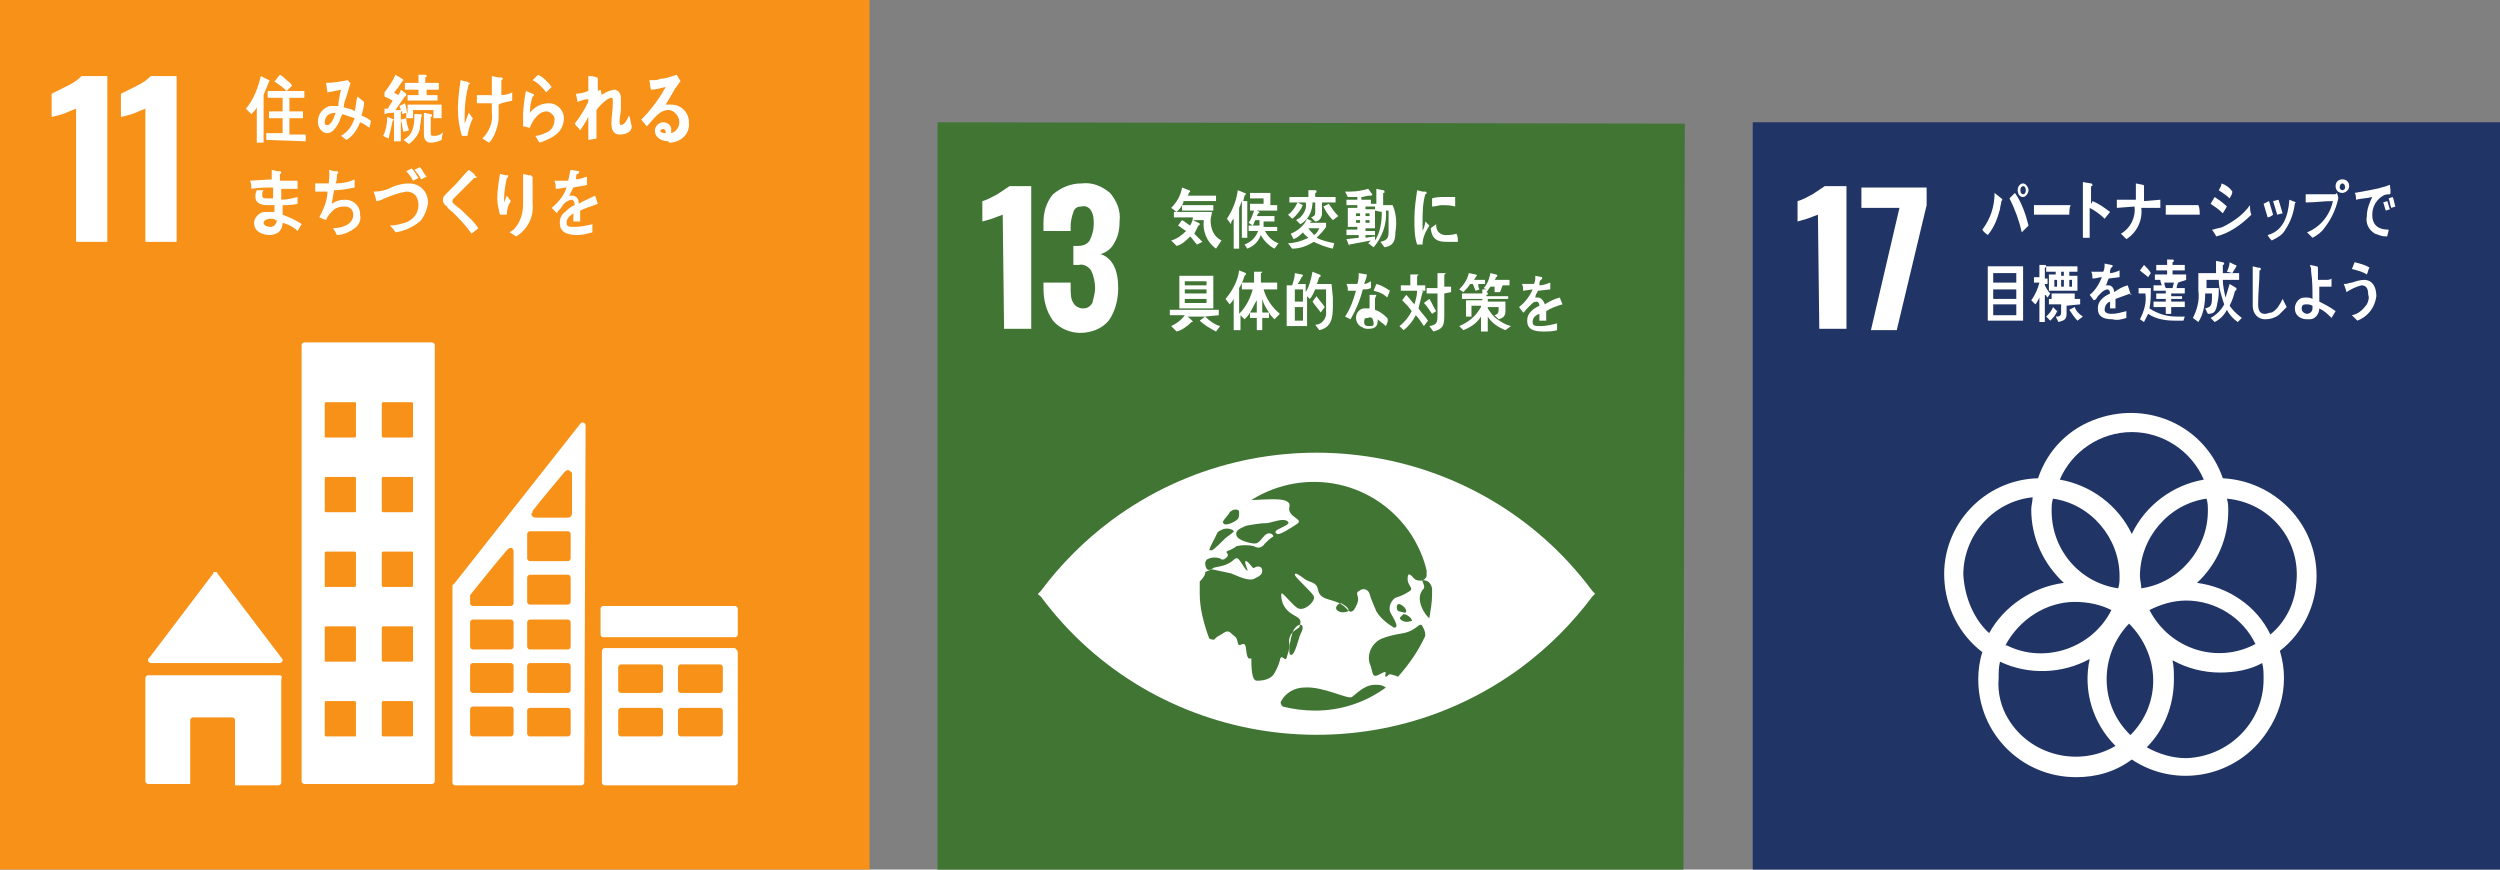 <?xml version="1.0" encoding="utf-8"?>
<!-- Generator: Adobe Illustrator 25.2.0, SVG Export Plug-In . SVG Version: 6.00 Build 0)  -->
<svg version="1.1" id="レイヤー_1" xmlns="http://www.w3.org/2000/svg" xmlns:xlink="http://www.w3.org/1999/xlink" x="0px"
	 y="0px" viewBox="0 0 184 64" style="enable-background:new 0 0 184 64;" xml:space="preserve">
<rect x="0" y="0" width="184" height="64" fill="#808080" stroke="none"/>
<style type="text/css">
	.st0{fill:#F79118;}
	.st1{fill:#FFFFFF;}
	.st2{fill:#407534;}
	.st3{fill:#203465;}
</style>
<g id="レイヤー_2_1_">
	<g id="レイヤー_2-2">
		<g id="g10">
			<path id="path12" class="st0" d="M64,64H0V0h64V64z"/>
			<g id="g14">
				<g id="g16">
					<g id="g22">
						<path id="path24" class="st1" d="M5.6,8c-0.3,0.1-0.7,0.3-1,0.4C4.2,8.5,3.9,8.6,3.8,8.6V6.9C4.2,6.7,4.6,6.5,5,6.3
							c0.4-0.2,0.7-0.4,1-0.7h1.9v12.2H5.6V8z"/>
					</g>
					<g id="g26">
						<path id="path28" class="st1" d="M10.7,8c-0.3,0.1-0.7,0.3-1,0.4C9.3,8.5,9,8.6,8.9,8.6V6.9c0.4-0.2,0.8-0.4,1.2-0.6
							c0.4-0.2,0.7-0.4,1-0.7H13v12.2h-2.3V8z"/>
					</g>
					<g id="g30">
						<path id="path32" class="st1" d="M10.9,48.8h9.7c0.1,0,0.2-0.1,0.2-0.2c0,0,0,0,0,0c0-0.1,0-0.1-0.1-0.2l0,0L16,42.2l0,0
							c0-0.1-0.1-0.1-0.2-0.1c-0.1,0-0.1,0-0.1,0.1l0,0v0l-4.7,6.2l-0.1,0.1c0,0,0,0.1,0,0.1c0,0.1,0.1,0.2,0.2,0.2c0,0,0,0,0,0"/>
					</g>
					<g id="g34">
						<path id="path36" class="st1" d="M20.6,49.7h-9.7c-0.1,0-0.2,0.1-0.2,0.2l0,0v7.6c0,0.1,0.1,0.2,0.2,0.2c0,0,0,0,0,0H14V53
							c0-0.1,0.1-0.2,0.2-0.2c0,0,0,0,0,0h2.9c0.1,0,0.2,0.1,0.2,0.2v4.8h3.2c0.1,0,0.2-0.1,0.2-0.2c0,0,0,0,0,0v-7.6
							C20.8,49.8,20.7,49.7,20.6,49.7C20.6,49.7,20.6,49.7,20.6,49.7"/>
					</g>
					<g id="g38">
						<path id="path40" class="st1" d="M53.2,50.8c0,0.1-0.1,0.2-0.2,0.2c0,0,0,0,0,0h-2.9c-0.1,0-0.2-0.1-0.2-0.2v-1.7
							c0-0.1,0.1-0.2,0.2-0.2H53c0.1,0,0.2,0.1,0.2,0.2c0,0,0,0,0,0L53.2,50.8z M53.2,54c0,0.1-0.1,0.2-0.2,0.2c0,0,0,0,0,0h-2.9
							c-0.1,0-0.2-0.1-0.2-0.2v-1.7c0-0.1,0.1-0.2,0.2-0.2H53c0.1,0,0.2,0.1,0.2,0.2c0,0,0,0,0,0L53.2,54z M48.8,50.8
							c0,0.1-0.1,0.2-0.2,0.2h-2.9c-0.1,0-0.2-0.1-0.2-0.2v-1.7c0-0.1,0.1-0.2,0.2-0.2h2.9c0.1,0,0.2,0.1,0.2,0.2V50.8z M48.8,54
							c0,0.1-0.1,0.2-0.2,0.2h-2.9c-0.1,0-0.2-0.1-0.2-0.2v-1.7c0-0.1,0.1-0.2,0.2-0.2h2.9c0.1,0,0.2,0.1,0.2,0.2V54z M54.1,47.7
							h-9.6c-0.1,0-0.2,0.1-0.2,0.2c0,0,0,0,0,0v9.7c0,0.1,0.1,0.2,0.2,0.2c0,0,0,0,0,0h9.6c0.1,0,0.2-0.1,0.2-0.2c0,0,0,0,0,0V48
							C54.3,47.9,54.2,47.8,54.1,47.7C54.1,47.8,54.1,47.8,54.1,47.7"/>
					</g>
					<g id="g42">
						<path id="path44" class="st1" d="M30.4,32.1c0,0.1-0.1,0.1-0.1,0.1c0,0,0,0,0,0h-2.1c-0.1,0-0.1-0.1-0.1-0.1v-2.4
							c0-0.1,0.1-0.1,0.1-0.1h2.1c0.1,0,0.1,0.1,0.1,0.1V32.1z M30.4,37.6c0,0.1-0.1,0.1-0.1,0.1l0,0h-2.1c-0.1,0-0.1-0.1-0.1-0.1
							v-2.4c0-0.1,0.1-0.1,0.1-0.1h2.1c0.1,0,0.1,0,0.1,0.1c0,0,0,0,0,0V37.6z M30.4,43.1c0,0.1-0.1,0.1-0.1,0.1c0,0,0,0,0,0h-2.1
							c-0.1,0-0.1-0.1-0.1-0.1v-2.4c0-0.1,0.1-0.1,0.1-0.1h2.1c0.1,0,0.1,0,0.1,0.1c0,0,0,0,0,0V43.1z M30.4,48.6
							c0,0.1-0.1,0.1-0.1,0.1c0,0,0,0,0,0h-2.1c-0.1,0-0.1-0.1-0.1-0.1v-2.4c0-0.1,0.1-0.1,0.1-0.1h2.1c0.1,0,0.1,0,0.1,0.1
							c0,0,0,0,0,0V48.6z M30.4,54.1c0,0.1-0.1,0.1-0.1,0.1l0,0h-2.1c-0.1,0-0.1-0.1-0.1-0.1v-2.4c0-0.1,0.1-0.1,0.1-0.1h2.1
							c0.1,0,0.1,0.1,0.1,0.1l0,0V54.1z M26.2,32.1c0,0.1-0.1,0.1-0.1,0.1h-2.1c-0.1,0-0.1,0-0.1-0.1c0,0,0,0,0,0v-2.4
							c0-0.1,0.1-0.1,0.1-0.1h2.1c0.1,0,0.1,0.1,0.1,0.1c0,0,0,0,0,0V32.1z M26.2,37.6c0,0.1,0,0.1-0.1,0.1c0,0,0,0,0,0h-2.1
							c-0.1,0-0.1-0.1-0.1-0.1l0,0v-2.4c0-0.1,0.1-0.1,0.1-0.1c0,0,0,0,0,0h2.1c0.1,0,0.1,0.1,0.1,0.1V37.6z M26.2,43.1
							c0,0.1-0.1,0.1-0.1,0.1h-2.1c-0.1,0-0.1,0-0.1-0.1c0,0,0,0,0,0v-2.4c0-0.1,0.1-0.1,0.1-0.1c0,0,0,0,0,0h2.1
							c0.1,0,0.1,0.1,0.1,0.1V43.1z M26.2,48.6c0,0.1-0.1,0.1-0.1,0.1h-2.1c-0.1,0-0.1,0-0.1-0.1c0,0,0,0,0,0v-2.4
							c0-0.1,0.1-0.1,0.1-0.1c0,0,0,0,0,0h2.1c0.1,0,0.1,0.1,0.1,0.1V48.6z M26.2,54.1c0,0.1,0,0.1-0.1,0.1c0,0,0,0,0,0h-2.1
							c-0.1,0-0.1-0.1-0.1-0.1l0,0v-2.4c0-0.1,0.1-0.1,0.1-0.1l0,0h2.1c0.1,0,0.1,0.1,0.1,0.1c0,0,0,0,0,0V54.1z M31.8,25.2h-9.4
							c-0.1,0-0.2,0.1-0.2,0.2v32.1c0,0.1,0.1,0.2,0.2,0.2h9.4c0.1,0,0.2-0.1,0.2-0.2V25.4C32,25.3,31.9,25.2,31.8,25.2"/>
					</g>
					<g id="g46">
						<path id="path48" class="st1" d="M54.3,46.7c0,0.1-0.1,0.2-0.2,0.2h-9.7c-0.1,0-0.2-0.1-0.2-0.2l0,0v-1.9
							c0-0.1,0.1-0.2,0.2-0.2c0,0,0,0,0,0h9.7c0.1,0,0.2,0.1,0.2,0.2V46.7z"/>
					</g>
					<g id="g50">
						<path id="path52" class="st1" d="M42,41.1c0,0.1-0.1,0.2-0.2,0.2H39c-0.1,0-0.2-0.1-0.2-0.2c0,0,0,0,0,0v-1.8
							c0-0.1,0.1-0.2,0.2-0.2c0,0,0,0,0,0h2.8c0.1,0,0.2,0.1,0.2,0.2L42,41.1z M42,44.3c0,0.1-0.1,0.2-0.2,0.2H39
							c-0.1,0-0.2-0.1-0.2-0.2c0,0,0,0,0,0v-1.8c0-0.1,0.1-0.2,0.2-0.2c0,0,0,0,0,0h2.8c0.1,0,0.2,0.1,0.2,0.2L42,44.3z M42,47.6
							c0,0.1-0.1,0.2-0.2,0.2H39c-0.1,0-0.2-0.1-0.2-0.2v-1.8c0-0.1,0.1-0.2,0.2-0.2c0,0,0,0,0,0h2.8c0.1,0,0.2,0.1,0.2,0.2
							c0,0,0,0,0,0L42,47.6z M42,50.8c0,0.1-0.1,0.2-0.2,0.2H39c-0.1,0-0.2-0.1-0.2-0.2c0,0,0,0,0,0V49c0-0.1,0.1-0.2,0.2-0.2
							c0,0,0,0,0,0h2.8c0.1,0,0.2,0.1,0.2,0.2L42,50.8z M42,54c0,0.1-0.1,0.2-0.2,0.2H39c-0.1,0-0.2-0.1-0.2-0.2c0,0,0,0,0,0v-1.7
							c0-0.1,0.1-0.2,0.2-0.2c0,0,0,0,0,0h2.8c0.1,0,0.2,0.1,0.2,0.2L42,54z M37.8,40.5v3.9c0,0.1-0.1,0.2-0.2,0.2h-2.8
							c-0.1,0-0.2-0.1-0.2-0.2v-0.5c0,0,0-0.1,0-0.1l0,0l0,0l0,0c0.4-0.5,2-2.5,2.7-3.3l0.1-0.1c0.1-0.1,0.3-0.1,0.4,0
							C37.7,40.3,37.7,40.4,37.8,40.5L37.8,40.5z M37.8,47.6c0,0.1-0.1,0.2-0.2,0.2h-2.8c-0.1,0-0.2-0.1-0.2-0.2v-1.8
							c0-0.1,0.1-0.2,0.2-0.2c0,0,0,0,0,0h2.8c0.1,0,0.2,0.1,0.2,0.2c0,0,0,0,0,0V47.6z M37.8,50.8c0,0.1-0.1,0.2-0.2,0.2
							c0,0,0,0,0,0h-2.8c-0.1,0-0.2-0.1-0.2-0.2V49c0-0.1,0.1-0.2,0.2-0.2h2.8c0.1,0,0.2,0.1,0.2,0.2c0,0,0,0,0,0V50.8z M37.8,54
							c0,0.1-0.1,0.2-0.2,0.2c0,0,0,0,0,0h-2.8c-0.1,0-0.2-0.1-0.2-0.2v-1.8c0-0.1,0.1-0.2,0.2-0.2h2.8c0.1,0,0.2,0.1,0.2,0.2
							c0,0,0,0,0,0V54z M39.2,37.6L39.2,37.6c0.7-0.9,1.8-2.2,2.3-2.8l0.1-0.1c0.1-0.1,0.1-0.1,0.2-0.1c0.1,0,0.2,0.1,0.3,0.2v3
							c0,0.1-0.1,0.3-0.3,0.3h-2.4c-0.1,0-0.3-0.1-0.3-0.3C39.2,37.8,39.2,37.7,39.2,37.6 M43.1,31.3c0-0.1-0.1-0.2-0.2-0.2
							c0,0-0.1,0-0.1,0l0,0l-0.1,0.1L33.4,43V43c-0.1,0-0.1,0.1-0.1,0.2v14.4c0,0.1,0.1,0.2,0.2,0.2h9.3c0.1,0,0.2-0.1,0.2-0.2
							L43.1,31.3C43.1,31.3,43.1,31.3,43.1,31.3"/>
					</g>
					<g id="g54">
						<path id="path56" class="st1" d="M21.1,6.7c-0.3-0.3-0.6-0.5-0.9-0.7l0.4-0.5c0.2,0.1,0.3,0.2,0.5,0.4
							c0.1,0.1,0.3,0.2,0.4,0.4L21.1,6.7z M19.6,10.3V9.8h1.2V8.7h-1V8.2h1v-1h-1.1V6.7h2.7v0.5h-1.1v1h1v0.5h-1v1.2h1.2v0.5
							L19.6,10.3z M19.8,6c-0.1,0.3-0.3,0.7-0.4,1v3.5h-0.5V7.9c-0.1,0.2-0.2,0.3-0.4,0.5L18.1,8c0.6-0.7,0.9-1.6,1.1-2.4l0.6,0.3
							c0,0,0.1,0,0,0.1C19.9,5.9,19.8,6,19.8,6"/>
					</g>
					<g id="g58">
						<path id="path60" class="st1" d="M23.9,9c0,0.1,0,0.2,0.2,0.2c0.1,0,0.1,0,0.2-0.1c0.2-0.2,0.3-0.5,0.4-0.8
							C24.3,8.3,23.9,8.5,23.9,9 M27.2,9.4C27,9.3,26.8,9.1,26.5,9c-0.2,0.5-0.5,1-1,1.3L25.1,10c0.5-0.3,0.8-0.7,1-1.3
							c-0.3-0.1-0.6-0.2-0.9-0.3C25.1,8.6,25,8.8,25,8.9c-0.2,0.4-0.5,0.9-0.9,0.9c-0.4,0-0.7-0.4-0.7-0.8c0,0,0-0.1,0-0.1
							c0-0.5,0.4-1,0.9-1.1c0.2,0,0.4,0,0.6,0C24.9,7.5,25,7,25.1,6.6l-1,0.2L24,6.1l0,0c0.5,0,1.1-0.1,1.6-0.2
							c0.1,0.1,0.1,0.2,0.2,0.2c-0.1,0.3-0.2,0.7-0.3,1s-0.2,0.5-0.2,0.8C25.6,8,25.9,8,26.1,8.2c0.1-0.4,0.1-0.7,0.2-1.1l0.5,0.4
							c0,0.3-0.1,0.7-0.2,1c0.2,0.1,0.5,0.2,0.7,0.4L27.2,9.4"/>
					</g>
					<g id="g62">
						<path id="path64" class="st1" d="M32.5,10.3c-0.2,0.1-0.5,0.2-0.8,0.2c-0.3,0-0.5-0.2-0.5-0.6V8.3l0.5,0.1c0,0,0.1,0,0.1,0.1
							c0,0,0,0.1-0.1,0.1v1.1c0,0.3,0,0.3,0.3,0.3c0.2,0,0.5-0.1,0.6-0.3L32.5,10.3z M31.4,6.6V7h0.8v0.4H30V7h0.8V6.6h-1V6.1h1V5.5
							h0.5c0,0,0.1,0,0.1,0.1c0,0,0,0,0,0c0,0,0,0.1-0.1,0.1v0.4h1v0.5L31.4,6.6z M31,8.6c0,0.3-0.1,0.6-0.1,0.9
							c-0.1,0.4-0.4,0.8-0.8,1.1l-0.4-0.3c0.7-0.4,0.8-1,0.8-1.9L31,8.4C31,8.4,31.1,8.5,31,8.6C31.1,8.5,31.1,8.5,31,8.6 M29.7,9.7
							c-0.1-0.3-0.1-0.6-0.2-0.9l0.4-0.1c0,0.3,0.1,0.6,0.2,0.9L29.7,9.7z M31.9,8.7V8.1h-1.5v0.6h-0.5V8.3l-0.3,0.1
							c0-0.1,0-0.1,0-0.2h-0.1v2.2H29V8.3c-0.2,0-0.5,0-0.7,0.1L28.3,8h0.2c0.1,0,0.1-0.1,0.1-0.1c0.1-0.2,0.2-0.3,0.3-0.5
							c-0.2-0.1-0.4-0.2-0.6-0.3V6.8c0.3-0.4,0.6-0.8,0.8-1.3l0.5,0.3c0,0,0.1,0.1,0.1,0.1S29.6,6,29.6,6c-0.2,0.3-0.4,0.6-0.6,0.8
							c0.1,0.1,0.2,0.1,0.3,0.2c0.1-0.1,0.2-0.3,0.2-0.4l0.4,0.3c0,0,0,0,0,0.1s-0.1,0.1-0.1,0.1c-0.2,0.3-0.5,0.7-0.7,1
							c0.1,0,0.3,0,0.4,0c0-0.1-0.1-0.2-0.1-0.3l0.4-0.2c0.1,0.2,0.1,0.5,0.2,0.8V7.7h2.5v1L31.9,8.7z M28.9,8.9
							c-0.1,0.4-0.2,0.9-0.3,1.3L28.2,10c0.2-0.4,0.3-0.9,0.3-1.4L29,8.8C29,8.8,29,8.8,28.9,8.9C29,8.9,28.9,8.9,28.9,8.9"/>
					</g>
					<g id="g66">
						<path id="path68" class="st1" d="M36.7,7.7c0,0.2,0,0.5,0,0.7c0,0.3,0,0.6-0.1,0.9c-0.1,0.4-0.3,0.9-0.6,1.2
							c-0.2-0.1-0.3-0.2-0.5-0.3C36,9.7,36.3,9,36.2,8.3c0-0.2,0-0.4,0-0.7c-0.3,0-0.6,0-0.8,0h-0.3c0-0.2,0-0.4,0-0.6
							c0.2,0,0.4,0,0.6,0c0.2,0,0.4,0,0.5,0c0-0.3,0-0.6,0-0.9s0-0.3,0-0.5l0.5,0.1c0.1,0,0.1,0,0.2,0c0,0,0.1,0,0.1,0.1
							c0,0,0,0.1-0.1,0.1c0,0.4,0,0.7,0,1.1c0.3,0,0.6-0.1,0.8-0.2c0,0.2,0,0.4,0,0.6c-0.3,0.1-0.5,0.1-0.8,0.2 M34.4,10
							c-0.1,0-0.3,0-0.4,0c-0.2-0.6-0.3-1.3-0.3-2c0-0.7,0.1-1.4,0.2-2.1L34.3,6c0.1,0,0.1,0,0.2,0.1h0.1c0,0,0,0.1-0.1,0.1
							c-0.2,0.7-0.3,1.5-0.3,2.2c0,0.2,0,0.5,0,0.7c0.1-0.3,0.2-0.5,0.3-0.8c0.1,0.1,0.2,0.3,0.3,0.4C34.6,9.1,34.5,9.5,34.4,10"/>
					</g>
					<g id="g70">
						<path id="path72" class="st1" d="M40.2,6.8c-0.3-0.4-0.6-0.7-1-0.9l0.4-0.4c0.4,0.2,0.7,0.5,1,0.9L40.2,6.8 M40,10.4l-0.3,0.1
							l-0.3-0.5l0,0c0.2,0,0.5-0.1,0.7-0.2c0.4-0.1,0.7-0.5,0.7-0.9c0.1-0.3-0.2-0.6-0.5-0.7c0,0-0.1,0-0.1,0c-0.5,0-1,0.6-1.2,1.2
							c-0.2,0-0.3-0.1-0.5-0.1c0-0.3,0-0.6,0-0.8c0-0.6,0.1-1.2,0.2-1.8l0.5,0.2c0,0,0.1,0,0.1,0.1c0,0,0,0,0,0c0,0,0,0.1-0.1,0.1
							C39.1,7.4,39,7.8,39,8.3c0.3-0.4,0.8-0.7,1.4-0.7c0.6,0,1.1,0.5,1.1,1.1c0,0,0,0,0,0.1C41.4,9.8,40.7,10.1,40,10.4"/>
					</g>
					<g id="g74">
						<path id="path76" class="st1" d="M45.6,9.9c-0.4,0-0.6-0.3-0.6-0.8s0.1-1,0.1-1.5c0-0.1,0-0.1,0-0.2c0-0.1,0-0.2-0.1-0.2
							c-0.3,0-0.9,0.6-1.1,0.9c0,0.7,0,1.4,0,2.1l-0.6,0.1V8.6c-0.2,0.4-0.4,0.7-0.6,1c-0.1-0.2-0.3-0.3-0.4-0.5
							c0.4-0.5,0.7-1,1-1.6V7.3c-0.3,0-0.5,0.1-0.8,0.2c0-0.2-0.1-0.4-0.1-0.6c0.3,0,0.6-0.1,0.9-0.2c0-0.4,0-0.8,0-1.1
							c0.2,0,0.4,0,0.6,0.1c0,0,0.1,0,0.1,0.1c0,0,0,0,0,0.1c0,0.3,0,0.5,0,0.8l0.2-0.1l0.1,0.4C44.2,7,44.1,7.2,44,7.3l0,0
							c0.3-0.4,0.7-0.6,1.2-0.7c0.3,0,0.5,0.3,0.5,0.6c0,0.3,0,0.6,0,0.8c0,0.3-0.1,0.6-0.1,0.9v0c0,0.1,0,0.3,0.1,0.3
							c0.3,0,0.5-0.5,0.6-0.7c0.1,0.2,0.1,0.5,0.2,0.8C46.5,9.7,46.1,9.9,45.6,9.9"/>
					</g>
					<g id="g78">
						<path id="path80" class="st1" d="M48.8,9.5c-0.1,0-0.1,0-0.2,0.1c0,0,0,0,0,0c0,0.2,0.3,0.2,0.4,0.2C49,9.7,49,9.5,48.8,9.5
							 M49.2,10.4c-0.4,0-1-0.2-1-0.8c0-0.3,0.3-0.6,0.6-0.6c0,0,0,0,0,0c0.3,0,0.6,0.2,0.6,0.5c0,0.1,0,0.2,0,0.3
							c0.4-0.1,0.6-0.5,0.6-0.8c0-0.4-0.3-0.8-0.7-0.9c0,0-0.1,0-0.1,0c-0.7,0-1.1,0.7-1.6,1.2l-0.4-0.5c0.7-0.7,1.3-1.5,1.8-2.4
							c-0.4,0.1-0.8,0.2-1.1,0.2l-0.1-0.7H48c0.2,0,0.4,0,0.6-0.1c0.3,0,0.6-0.1,0.9-0.2l0.3-0.1l0.3,0.5c-0.1,0-0.1,0.1-0.1,0.1
							c-0.1,0.1-0.2,0.3-0.3,0.4L49,7.7c0.1,0,0.3,0,0.4,0c0.7,0,1.2,0.5,1.3,1.1c0,0.1,0,0.1,0,0.2c0.1,0.8-0.5,1.4-1.3,1.5
							C49.3,10.5,49.2,10.5,49.2,10.4"/>
					</g>
					<g id="g82">
						<path id="path84" class="st1" d="M20.3,16.2c-0.1-0.1-0.3-0.1-0.4-0.1c-0.2,0-0.5,0.1-0.5,0.3s0.3,0.3,0.5,0.3
							s0.4-0.1,0.5-0.5C20.3,16.3,20.3,16.2,20.3,16.2 M21.9,17c-0.3-0.3-0.7-0.5-1.1-0.6c0,0.3-0.1,0.5-0.3,0.7
							c-0.2,0.1-0.4,0.2-0.6,0.2c-0.5,0-1.2-0.2-1.2-0.9c0-0.4,0.4-0.8,0.8-0.8c0.1,0,0.2,0,0.4,0h0.3c0-0.2,0-0.4,0-0.5h-0.5
							c-0.4,0-0.9-0.1-0.9-0.6c0-0.2,0-0.3,0.1-0.5h0.5c-0.1,0.1-0.1,0.2-0.1,0.4c0,0.2,0.2,0.2,0.3,0.2c0.2,0,0.3,0,0.5,0
							c0-0.3,0-0.5,0-0.8c-0.5,0-1.1,0-1.6,0.1c0-0.2,0-0.4-0.1-0.6l1.6-0.1c0-0.2,0-0.3,0-0.5v-0.2l0.4,0.1c0.1,0,0.1,0,0.2,0
							c0,0,0.1,0,0.1,0.1c0,0,0,0.1-0.1,0.1c0,0.2,0,0.3,0,0.5h1.3v0.6c-0.4,0-0.8,0-1.2,0c0,0.3,0,0.5,0,0.8c0.4,0,0.8-0.1,1.2-0.2
							V15c-0.4,0.1-0.8,0.1-1.1,0.1c0,0.2,0,0.4,0,0.7c0.5,0.2,1,0.4,1.4,0.7L21.9,17"/>
					</g>
					<g id="g86">
						<path id="path88" class="st1" d="M26.1,16.8c-0.4,0.3-0.9,0.5-1.3,0.5c-0.1-0.2-0.2-0.4-0.3-0.5c0.5,0,1.5-0.2,1.5-1
							c0-0.3-0.2-0.6-0.6-0.6c0,0,0,0-0.1,0c-0.3,0-0.6,0.1-0.8,0.3c-0.2,0.2-0.4,0.4-0.5,0.7L23.5,16c0.3-0.6,0.6-1.2,0.6-1.9h-0.5
							h-0.4c0-0.2,0-0.4,0-0.6c0.2,0,0.5,0,0.7,0h0.3c0-0.3,0.1-0.7,0-1l0.4,0.1h0.2c0,0,0.1,0,0.1,0.1c0,0,0,0.1-0.1,0.1
							c0,0.2,0,0.5-0.1,0.7c0.5,0,1-0.1,1.4-0.3v0.6c-0.5,0.1-1,0.2-1.5,0.2c-0.1,0.3-0.1,0.7-0.2,1c0.3-0.2,0.6-0.3,1-0.3
							c0.6,0,1,0.4,1.1,0.9c0,0.1,0,0.1,0,0.2C26.6,16.2,26.4,16.6,26.1,16.8"/>
					</g>
					<g id="g90">
						<path id="path92" class="st1" d="M31,13.2c-0.1-0.2-0.3-0.5-0.5-0.7l0.4-0.2c0.2,0.2,0.3,0.5,0.5,0.7L31,13.2z M30.4,13.3
							c-0.1-0.2-0.3-0.5-0.5-0.7l0.4-0.2c0.2,0.2,0.3,0.4,0.5,0.7L30.4,13.3z M30.9,16.3c-0.5,0.4-1.1,0.7-1.8,0.8
							c-0.1-0.2-0.3-0.4-0.4-0.5c0.4,0,0.7-0.1,1.1-0.2c0.6-0.2,1-0.7,1-1.3c0-0.7-0.4-1-0.9-1c-0.6,0.1-1.1,0.3-1.6,0.5
							c-0.2,0.1-0.4,0.2-0.6,0.2c0-0.1-0.2-0.7-0.2-0.7s0.1,0,0.1,0c0.4,0,0.8-0.1,1.2-0.3c0.4-0.2,0.9-0.3,1.3-0.3
							c0.8,0,1.4,0.6,1.4,1.4c0,0,0,0.1,0,0.1C31.4,15.5,31.2,16,30.9,16.3"/>
					</g>
					<g id="g94">
						<path id="path96" class="st1" d="M34.7,17.2c-0.4-0.6-0.9-1.1-1.4-1.6c-0.1-0.1-0.3-0.2-0.4-0.4c-0.1-0.1-0.2-0.1-0.2-0.2
							c-0.1-0.1-0.1-0.2-0.1-0.3c0-0.2,0.1-0.3,0.2-0.4c0.2-0.2,0.5-0.5,0.7-0.7s0.6-0.7,1-1.1l0.4,0.3C35,13,35,13,35.1,13l0,0
							c0,0.1-0.1,0.1-0.2,0.1L34,14l-0.4,0.4c-0.1,0.1-0.1,0.1-0.2,0.2c-0.1,0.1-0.1,0.1-0.1,0.2c0,0.1,0,0.1,0.1,0.2
							c0.2,0.2,0.4,0.3,0.6,0.5c0.4,0.4,0.9,0.8,1.2,1.3L34.7,17.2"/>
					</g>
					<g id="g98">
						<path id="path100" class="st1" d="M39.2,13c0,0.6,0,1.3,0,2c0.1,1-0.4,1.9-1.2,2.4c-0.2-0.1-0.3-0.2-0.5-0.3l0,0c0,0,0,0,0,0
							c0.1-0.1,0.2-0.1,0.3-0.2c0.5-0.5,0.7-1.2,0.7-1.9c0-0.7,0-1.5,0-2.2l0.4,0.1h0.2c0,0,0,0,0,0.1C39.1,12.9,39.1,13,39.2,13
							 M37.3,15.8h-0.5c-0.1-0.4-0.2-0.8-0.2-1.2c0-0.6,0.1-1.2,0.2-1.8l0.4,0.1c0.1,0,0.1,0,0.2,0c0,0,0,0,0,0.1c0,0,0,0.1-0.1,0.1
							c-0.1,0.5-0.2,1-0.2,1.6v0.3l0,0c0,0,0,0,0-0.1l0.2-0.5l0.3,0.4C37.4,15.1,37.3,15.4,37.3,15.8"/>
					</g>
					<g id="g102">
						<path id="path104" class="st1" d="M44,15C44,15,44,15,44,15c-0.5,0.2-0.9,0.3-1.3,0.5v0.8h-0.5v-0.6c-0.3,0.2-0.5,0.4-0.5,0.7
							s0.2,0.3,0.6,0.3c0.4,0,0.9-0.1,1.3-0.2v0.6c-0.4,0.1-0.7,0.2-1.1,0.2c-0.9,0-1.3-0.3-1.3-0.9c0-0.3,0.1-0.6,0.4-0.8
							c0.2-0.2,0.4-0.4,0.7-0.5c0-0.2-0.1-0.4-0.2-0.4c-0.2,0-0.3,0.1-0.5,0.2c-0.1,0.1-0.2,0.2-0.3,0.4c-0.2,0.2-0.3,0.3-0.3,0.4
							l-0.4-0.4c0.5-0.4,0.9-0.9,1.1-1.5c-0.2,0-0.5,0.1-0.8,0.1c0-0.2,0-0.4-0.1-0.6c0.3,0,0.7,0,1,0c0.1-0.2,0.1-0.5,0.2-0.8
							l0.6,0.1c0,0,0.1,0,0,0.1c0,0,0,0.1-0.1,0.1s-0.1,0.2-0.1,0.4c0.2,0,0.5-0.1,0.8-0.2v0.6c-0.2,0.1-0.6,0.1-1,0.2
							c-0.1,0.2-0.2,0.4-0.3,0.6c0.1,0,0.2,0,0.2,0c0.3,0,0.5,0.2,0.5,0.6c0.3-0.2,0.8-0.4,1.2-0.6L44,15L44,15"/>
					</g>
				</g>
			</g>
		</g>
		<g id="g10-2">
			<g id="g12">
				<path id="path14" class="st2" d="M123.9,64H69V9l55,0.1L123.9,64z"/>
			</g>
			<g id="g16-2">
				<g id="g18">
					<g id="g24">
						<path id="path26" class="st1" d="M73.8,15.8c-0.3,0.1-0.5,0.2-0.8,0.3l-0.7,0.2v-1.5c0.4-0.1,0.7-0.3,1.1-0.5
							c0.3-0.2,0.6-0.4,0.9-0.6h1.6v10.5h-2L73.8,15.8z"/>
					</g>
					<g id="g28">
						<path id="path30" class="st1" d="M77.5,23.6c-0.5-0.7-0.7-1.5-0.7-2.4v-0.4h2v0.4c0,0.4,0,0.8,0.2,1.1
							c0.1,0.2,0.4,0.4,0.7,0.4c0.3,0,0.5-0.1,0.7-0.4c0.1-0.4,0.2-0.8,0.2-1.1c0-0.4-0.1-0.9-0.3-1.3c-0.2-0.3-0.6-0.5-0.9-0.4H79
							v-1.4h0.3c0.4,0,0.7-0.1,0.9-0.4c0.2-0.4,0.3-0.8,0.3-1.2c0-0.3,0-0.7-0.2-1c-0.1-0.2-0.4-0.4-0.7-0.3c-0.3,0-0.5,0.1-0.6,0.4
							c-0.1,0.3-0.2,0.7-0.2,1V17h-2v-0.6c0-0.8,0.2-1.5,0.7-2.1c0.6-0.5,1.3-0.8,2.1-0.8c0.8-0.1,1.5,0.2,2.1,0.7
							c0.5,0.6,0.8,1.3,0.7,2.1c0,0.6-0.1,1.1-0.4,1.6c-0.2,0.4-0.6,0.7-1,0.8c0.9,0.3,1.3,1.2,1.3,2.5c0,0.8-0.2,1.7-0.7,2.4
							c-0.5,0.6-1.3,0.9-2.1,0.9C78.8,24.5,78,24.2,77.5,23.6"/>
					</g>
					<g id="g32">
						<path id="path34" class="st1" d="M105.2,45.5c-0.2-0.1-1.2-1.4-0.4-2.2c0.1-0.2-0.2-0.6-0.1-0.6c0.4,0,0.6,0.2,0.7,0.6
							c0,0.2,0,0.3,0,0.5C105.4,44.3,105.3,44.9,105.2,45.5 M102.9,49.8c-0.1,0-0.2-0.1-0.3-0.1c-0.5-0.2-0.4,0.1-0.6,0.1
							s0.3-0.6-0.4-0.2s-0.5-0.1-0.8-0.8c-0.2-0.7,0.2-1.5,0.9-1.8c0.5-0.2,1-0.3,1.6-0.4c1-0.2,1.2-0.9,1.4-0.5l0.1,0.2
							c0.1,0.2,0.1,0.4,0.1,0.5C104.4,47.9,103.7,48.9,102.9,49.8 M96.8,52.3c-0.8,0-1.6-0.1-2.4-0.3c-0.1-0.1-0.2-0.3-0.1-0.4
							c0.3-0.6,1-1,1.7-1c1.4-0.1,3.2,0.9,3.5,0.7s0.9-0.9,1.7-0.9c0.3,0,0.5,0,0.8,0.2C100.5,51.7,98.7,52.3,96.8,52.3 M95.7,46.7
							c-0.1,0.2-0.4,1.6-0.7,1.5s0.1-1.7,0.2-1.8C95.5,45.8,96.2,45.8,95.7,46.7 M99.2,45c-0.3,0.1-0.6,0.1-0.8-0.1
							c-0.2-0.2,0.1-0.5,0.3-0.5C98.9,44.5,99.4,44.8,99.2,45 M103,45c-0.1,0-0.2-0.1-0.2-0.3s0.1-0.3,0.3-0.2s0.4,0.3,0.4,0.5
							S103.1,45,103,45 M103.3,45.2c0.3,0,0.7,0.4,0.6,0.5c-0.3,0.1-0.6,0.1-0.8-0.1C102.9,45.5,103.2,45.3,103.3,45.2 M94.2,48.6
							c-0.1,0.4-0.3,0.8-0.5,1.1c-0.3,0.3-0.7,0.4-1.2,0.4c-0.4,0-0.4-1.1-0.4-1.6c0-0.2-0.3,0.4-0.4-0.8c-0.1-0.7-0.5,0.1-0.6-0.4
							s-0.2-0.4-0.5-0.7s-0.5,0-0.9,0.2S89.5,47.2,89,47l0,0c-0.4-1.1-0.7-2.2-0.7-3.3c0-0.3,0-0.6,0-0.8c0,0,0-0.1,0-0.1
							c0.5-0.5,0.4-0.7,0.4-0.7l0.5-0.2c0.5,0.1,0.9,0.2,1.4,0.3c0.5,0.2,1.3,0.6,1.7,0.4s0.6-0.3,0.6-0.6s-0.3-0.4-0.6-0.2
							c-0.1,0.1-0.4-0.5-0.6-0.5s0.2,0.7,0.1,0.7s-0.5-0.7-0.6-0.8S91,41,90.8,41.2c-0.5,0.5-1.3,0.5-1.5,0.6
							c-0.5,0.4-0.6-0.1-0.6-0.4l0.1-0.2c0.3-0.2,0.7-0.2,1-0.1c0.2,0.2,0.4,0,0.5-0.1s0.1-0.2,0-0.3s0.1-0.2,0.2-0.2
							c0.2-0.1,0.4-0.2,0.5-0.3c0.4-0.1,0.9-0.1,1.3,0c0.3,0.2,0.6,0.1,0.8-0.2c0.2-0.2,0.4-0.4,0.6-0.5c0.1-0.1-0.3-0.5-0.7,0
							s-0.5,0.5-0.7,0.5s-1.2-0.2-1.3-0.6s0.3-0.5,0.7-0.7c0.5-0.1,1.1-0.2,1.6-0.2c0.5-0.1,1.2-0.4,1.5-0.1s-1.4,0.6-0.8,0.9
							c0.2,0.1,1.1-0.5,1.4-0.7c0.7-0.4-0.7-0.5-0.5-1.3s-1.8-0.5-2.8-0.5c4-2.5,9.2-1.4,11.8,2.6c0.5,0.8,0.9,1.7,1.1,2.6
							c0,0.1,0,0.3,0,0.4c-0.1,0.3-0.4,0.4-0.7,0.3c-0.1,0-0.2-0.1-0.3-0.2c-0.1-0.1-0.4-0.5-0.4,0.1s0.6,0.7,0,1
							c-0.3,0.2-0.6,0.3-0.9,0.4c-0.3,0.2-0.5,0.6-0.4,1c0.1,0.3,0.8,1.2,0.3,1.2c-0.5-0.3-1-0.7-1.3-1.2c-0.2-0.5-0.4-0.9-0.5-1.3
							c-0.1-0.3-0.4-0.4-0.6-0.3c-0.1,0-0.1,0.1-0.2,0.1c-0.3,0.2,0.1,0.4-0.1,0.9s-0.4,0.8-0.7,0.5c-0.8-1-2-0.5-2.2-1.5
							c-0.1-0.6-0.6-0.5-1-0.8s-0.7-0.5-0.7-0.3s1.3,1.3,1.4,1.6s-0.4,0.8-0.8,0.9s-0.6-0.2-1-0.6s-0.6-0.7-0.6-0.4
							c0,0.6,0.3,1.1,0.8,1.4c0.3,0.2,0.7,0.3,0.6,0.7s0,0.2-0.4,0.5c-0.3,0.2-0.5,0.6-0.4,1c0,0.5-0.1,0.6-0.2,1S94.3,48,94.2,48.6
							 M89.6,39.2L89.6,39.2c0.2-0.2,0.5-0.3,0.7-0.3c0.2,0,0.5,0.1,0.5,0.2s-0.5,0.4-0.6,0.5c-0.3,0.3-0.8,0.8-1,0.9
							c-0.1,0-0.1,0-0.2,0C89.1,40.1,89.4,39.7,89.6,39.2 M90,38.4c0.1-0.2,0.5-0.6,0.5-0.7c0.1-0.1,0.3-0.2,0.4-0.2
							c0.1,0,0.3,0,0.3,0.2c0,0.2,0,0.4-0.1,0.5c-0.2,0.2-0.6,0.4-0.9,0.4C90.1,38.6,90,38.5,90,38.4 M117.2,43.5
							c-8.3-11.2-24.2-13.5-35.4-5.2c-2,1.5-3.7,3.2-5.2,5.2l-0.2,0.2c0,0.1,0.1,0.1,0.2,0.2c8.3,11.2,24.2,13.5,35.4,5.2
							c2-1.5,3.7-3.2,5.2-5.2l0.2-0.2L117.2,43.5"/>
					</g>
					<g id="g36">
						<path id="path38" class="st1" d="M89.5,18.3c-0.7-0.5-1-1.3-0.9-2.1h-0.8l0.4,0.2c0,0,0.1,0,0.1,0.1s-0.1,0.1-0.1,0.1
							c-0.1,0.2-0.2,0.4-0.3,0.6c0.2,0.2,0.4,0.4,0.6,0.6L88.1,18c-0.2-0.2-0.3-0.4-0.5-0.6c-0.3,0.3-0.6,0.6-1,0.7l-0.4-0.4
							c0.4-0.1,0.8-0.4,1.1-0.7c-0.2-0.1-0.4-0.3-0.6-0.4c0.1-0.1,0.2-0.3,0.3-0.4c0.2,0.1,0.4,0.3,0.6,0.4c0.1-0.2,0.2-0.4,0.2-0.6
							h-1.4v-0.4h2.8c0,0.2-0.1,0.4-0.1,0.6c0,0.6,0.2,1.2,0.8,1.5L89.5,18.3z M87.1,14.9L87,15.1h2.3v0.4h-2.3v-0.4
							c-0.1,0.2-0.2,0.3-0.4,0.5l-0.4-0.3c0.4-0.4,0.7-0.9,0.8-1.5l0.5,0.2c0,0,0.1,0,0.1,0.1c0,0-0.1,0.1-0.1,0.1
							c0,0.1-0.1,0.2-0.1,0.2h2.1v0.4H87.1z"/>
					</g>
					<g id="g40">
						<path id="path42" class="st1" d="M93.8,18.3c-0.4-0.2-0.8-0.6-1-1c-0.2,0.5-0.5,0.8-1,1L91.6,18c0.5-0.2,0.8-0.5,1-1h-0.7
							v-0.4h0.8c0-0.1,0-0.2,0-0.3v-0.1h-0.3c-0.1,0.1-0.1,0.3-0.2,0.4l-0.3-0.2c0.2-0.3,0.3-0.6,0.4-0.9h-0.3V15H93v-0.4h-1v-0.4
							h1.5c0,0.3,0,0.6,0,0.9h0.5v0.4h-1.5l0.2,0.1l0,0c0,0,0,0.1-0.1,0.1l-0.1,0.2h1.3v0.4H93c0,0.1,0,0.3,0,0.4h1V17h-0.9
							c0.2,0.4,0.6,0.8,1,0.9L93.8,18.3z M91.8,14.8v2.7h-0.4v-2.7c-0.1,0.2-0.1,0.3-0.2,0.5v3h-0.4v-2.2c-0.1,0.1-0.2,0.2-0.2,0.4
							l-0.3-0.4c0.4-0.6,0.7-1.3,0.8-2.1l0.5,0.2c0,0,0.1,0,0.1,0.1c0,0-0.1,0.1-0.1,0.1l-0.1,0.4L91.8,14.8L91.8,14.8
							C91.8,14.8,91.8,14.8,91.8,14.8"/>
					</g>
					<g id="g44">
						<path id="path46" class="st1" d="M98.1,16.2c-0.3-0.3-0.5-0.6-0.7-1l0.4-0.2c0.2,0.3,0.4,0.6,0.7,0.9L98.1,16.2z M96.3,16.8
							c0.1,0.2,0.3,0.3,0.4,0.5c0.2-0.1,0.3-0.3,0.4-0.5H96.3z M97.3,14.9c0,0.3,0,0.6,0,0.8c0,0.3-0.2,0.6-0.5,0.6L96.5,16
							c0.2-0.1,0.3-0.1,0.3-0.4v-0.7h-0.2c0,0.5-0.2,1-0.5,1.3c-0.1,0.1-0.2,0.2-0.4,0.3l-0.3-0.3c0.1-0.1,0.2-0.1,0.3-0.2
							c0.3-0.3,0.5-0.7,0.4-1.1h-1.2v-0.4h1.4v-0.5h0.5c0,0,0.1,0,0.1,0.1c0,0,0,0.1-0.1,0.1v0.3h1.5v0.4L97.3,14.9z M98.1,18.3
							c-0.5-0.1-1-0.3-1.4-0.5c-0.5,0.3-1,0.5-1.6,0.5l-0.3-0.4c0.5,0,1.1-0.2,1.5-0.4c-0.1-0.1-0.3-0.2-0.4-0.4
							c-0.2,0.2-0.4,0.4-0.7,0.5L95,17.2c0.5-0.2,1-0.6,1.2-1.1l0.4,0.2l0,0c0,0,0,0-0.1,0l-0.1,0.1h1.2v0.3
							c-0.2,0.3-0.4,0.5-0.7,0.8c0.4,0.2,0.8,0.3,1.3,0.4L98.1,18.3z M95.8,15.3c-0.2,0.3-0.4,0.6-0.7,0.8l-0.3-0.3
							c0.3-0.2,0.5-0.5,0.7-0.9l0.4,0.2l0,0C95.8,15.2,95.8,15.3,95.8,15.3"/>
					</g>
					<g id="g48">
						<path id="path50" class="st1" d="M101.2,15.5v-0.3h-0.7v0.2h0.7v1.4h-0.7v0.2h0.7v0.3h-0.7v0.2l0.7-0.1v0.3
							c0.4-0.6,0.5-1.4,0.5-2.1L101.2,15.5z M100.8,16.2h-0.3v0.2h0.3V16.2z M100.8,15.7h-0.3v0.2h0.3V15.7z M100.1,16.2h-0.3v0.2
							h0.3V16.2z M100.1,15.7h-0.3v0.2h0.3L100.1,15.7z M102.7,17.1c0,0.7-0.2,1-0.8,1.1l-0.3-0.4c0.4-0.1,0.6-0.2,0.6-0.7
							s0-1.1,0-1.6h-0.2c0.1,1-0.3,2-0.9,2.7l-0.4-0.3c0.1-0.1,0.2-0.2,0.2-0.2c-0.5,0.1-1.1,0.2-1.6,0.3v0.1l0,0l-0.2-0.5l0.9-0.1
							v-0.2h-0.9v-0.4h0.8v-0.2h-0.7v-1.4h0.7v-0.2h-0.8v-0.4h0.8v-0.2c-0.2,0-0.4,0-0.7,0l-0.2-0.4h0.4c0.5,0,0.9-0.1,1.3-0.2
							c0.1,0.1,0.2,0.3,0.3,0.4c0,0,0,0.1-0.1,0.1c0,0,0,0-0.1,0c-0.2,0-0.4,0.1-0.6,0.1v0.2h0.7v0.3h0.4c0-0.4,0-0.7,0-1.1l0.5,0.1
							c0,0,0.1,0,0.1,0.1s0,0.1-0.1,0.1c0,0.3,0,0.6,0,0.9h0.7C102.8,15.8,102.8,16.5,102.7,17.1"/>
					</g>
					<path id="path52-2" class="st1" d="M88.8,22h-1.6v0.3h1.6V22z M88.8,21.3h-1.6v0.3h1.6V21.3z M88.8,20.7h-1.6v0.3h1.6V20.7z
						 M86.8,20.3h2.5v2.4h-2.5V20.3z M88.7,23.3c0.3,0.3,0.7,0.6,1.1,0.7l-0.3,0.4c-0.4-0.2-0.9-0.5-1.2-0.8L88.7,23.3h-1.3
						c0.1,0.1,0.3,0.2,0.4,0.4c0,0-0.1,0-0.1,0c-0.3,0.3-0.7,0.6-1.1,0.7L86.2,24c0.4-0.2,0.7-0.4,1-0.8h-1.1v-0.4h3.6v0.4
						L88.7,23.3z"/>
					<g id="g54-2">
						<path id="path56-2" class="st1" d="M92.9,22V23h0.5C93.2,22.7,93,22.4,92.9,22 M92,23h0.5v-0.9C92.3,22.4,92.2,22.7,92,23
							 M93.8,23.5c-0.2-0.2-0.3-0.3-0.4-0.5v0.4h-0.5v0.9h-0.4v-0.9H92V23c-0.1,0.2-0.2,0.3-0.4,0.5l-0.3-0.3v1.1h-0.5V22
							c-0.1,0.2-0.2,0.3-0.3,0.4l-0.3-0.4c0.5-0.6,0.9-1.3,1-2.1l0.5,0.2c0,0,0,0,0,0.1c0,0-0.1,0.1-0.1,0.1
							c-0.1,0.3-0.2,0.6-0.4,0.9v1.9c0.5-0.5,0.8-1.1,1-1.8h-0.8v-0.5h0.9V20h0.5c0,0,0.1,0,0.1,0c0,0,0,0.1-0.1,0.1v0.7H94v0.5h-1
							c0.2,0.7,0.6,1.3,1.2,1.8L93.8,23.5z"/>
					</g>
					<g id="g58-2">
						<path id="path60-2" class="st1" d="M97.2,23c-0.2-0.3-0.4-0.5-0.6-0.8l0.3-0.4c0.2,0.3,0.4,0.5,0.6,0.8L97.2,23z M95.9,22.6
							h-0.6v1h0.6V22.6z M95.9,21.3h-0.6v0.9h0.6V21.3z M98.1,21.9c0,0.2,0,0.4,0,0.6c0,0.9-0.1,1.6-1,1.8l-0.3-0.4
							c0.4,0,0.7-0.3,0.8-0.7c0-0.2,0-0.3,0-0.5c0-0.1,0-0.2,0-0.3c0-0.4,0-0.7,0-1.1h-0.8c-0.1,0.2-0.2,0.5-0.4,0.7l-0.2-0.2V24
							h-1.5v-3h0.4c0.1-0.3,0.2-0.6,0.2-0.9l0.5,0.1c0,0,0.1,0,0.1,0.1c0,0-0.1,0.1-0.1,0.1c-0.1,0.2-0.2,0.4-0.3,0.5h0.6v0.6
							c0.3-0.5,0.4-1,0.5-1.5l0.5,0.2c0,0,0.1,0,0.1,0.1c0,0,0,0.1-0.1,0.1c-0.1,0.2-0.1,0.4-0.2,0.5h1.1L98.1,21.9z"/>
					</g>
					<g id="g62-2">
						<path id="path64-2" class="st1" d="M102.1,21.9c-0.3-0.3-0.6-0.4-1-0.5l0.2-0.5c0.4,0.1,0.7,0.3,1,0.5L102.1,21.9z M101,23.4
							c-0.1,0-0.2-0.1-0.3,0c-0.2,0-0.3,0-0.3,0.3s0.2,0.3,0.4,0.3s0.3,0,0.3-0.2S101,23.5,101,23.4 M102,24
							c-0.2-0.2-0.4-0.3-0.6-0.5v0.1c0,0.5-0.3,0.6-0.7,0.6c-0.1,0-0.3,0-0.4-0.1c-0.3-0.1-0.5-0.4-0.5-0.7c0-0.4,0.3-0.7,0.6-0.7
							c0,0,0.1,0,0.1,0c0.1,0,0.2,0,0.3,0c0-0.2,0-0.4,0-0.7c0-0.1,0-0.2,0-0.3h0.4h0.1l0,0c0,0.1-0.1,0.2-0.1,0.3
							c0,0.3,0,0.5,0,0.8c0.3,0.1,0.6,0.3,0.9,0.6C102.2,23.6,102.1,23.8,102,24 M100.9,21.2c-0.2,0.1-0.4,0.1-0.6,0.1
							c-0.2,0.8-0.5,1.5-0.9,2.2L99,23.3c0.4-0.6,0.6-1.2,0.8-1.9c-0.2,0-0.4,0-0.6,0c0-0.2,0-0.3-0.1-0.5h0.2c0.2,0,0.4,0,0.6,0
							c0.1-0.3,0.1-0.5,0.1-0.8l0.6,0.1c0,0.2-0.1,0.4-0.2,0.7c0.2,0,0.3-0.1,0.5-0.2v0.5"/>
					</g>
					<g id="g66-2">
						<path id="path68-2" class="st1" d="M106.3,21.6v1.6c0,0.8-0.1,1-0.8,1.2l-0.3-0.4c0.6-0.1,0.6-0.3,0.6-0.9v-1.5h-0.8v-0.4h0.8
							v-1.1h0.5h0.1c0,0,0,0.1-0.1,0.1v0.9h0.5v0.4L106.3,21.6z M105.4,23.1c-0.2-0.3-0.4-0.6-0.6-0.8l0.4-0.3
							c0.2,0.3,0.3,0.6,0.5,0.9L105.4,23.1z M104.8,24c-0.2-0.3-0.4-0.6-0.6-0.8c-0.2,0.4-0.5,0.8-0.9,1.1l-0.3-0.3
							c0.4-0.3,0.7-0.7,0.9-1.1c-0.2-0.3-0.4-0.5-0.7-0.8l0.3-0.4c0.2,0.2,0.4,0.5,0.6,0.7c0.1-0.3,0.2-0.7,0.2-1h-1.2V21h0.7v-0.8
							h0.5c0,0,0,0,0.1,0c0,0,0,0.1-0.1,0.1V21h0.6v0.4h-0.3c0,0,0.2,0.1,0.2,0.1c0,0,0,0-0.1,0c-0.1,0.4-0.2,0.8-0.3,1.2
							c0.2,0.3,0.5,0.6,0.7,0.9L104.8,24z"/>
					</g>
					<g id="g70-2">
						<path id="path72-2" class="st1" d="M108.8,20.9c0,0.1,0,0.3,0.1,0.4l-0.3,0.1l-0.2-0.5h-0.2c-0.1,0.2-0.3,0.4-0.5,0.6
							l-0.3-0.2c0.3-0.3,0.6-0.7,0.7-1.2l0.5,0.1c0,0,0.1,0,0.1,0.1c0,0-0.1,0.1-0.1,0.1c0,0.1-0.1,0.1-0.1,0.2h0.8v0.3H108.8z
							 M110.8,24.3c-0.5-0.2-1-0.5-1.3-1v1.1H109v-1.1c-0.3,0.5-0.8,0.8-1.3,1l-0.3-0.3c0.7-0.3,1.2-0.7,1.6-1.4v-0.1h-0.7v0.8h-0.4
							v-1.2h1.2V22h-1.5v-0.4h1.5v-0.3h0.3l-0.2-0.1c0.3-0.3,0.4-0.7,0.5-1.1l0.4,0.1c0,0,0.1,0,0.1,0.1s-0.1,0.1-0.1,0.1
							c0,0.1-0.1,0.2-0.1,0.2h1.1v0.4h-0.5c-0.1,0.2-0.1,0.3-0.2,0.5H110v-0.4h-0.3c-0.1,0.1-0.2,0.3-0.3,0.4c0,0,0.1,0,0.1,0.1
							s0,0.1-0.1,0.1v0.1h1.6V22h-1.5v0.2h1.3v0.7c0,0.4-0.2,0.5-0.5,0.6l-0.3-0.3c0.3-0.1,0.3-0.2,0.3-0.6h-0.8v0.1
							c0.2,0.3,0.4,0.6,0.7,0.8c0.3,0.2,0.6,0.4,1,0.5L110.8,24.3z"/>
					</g>
					<g id="g74-2">
						<path id="path76-2" class="st1" d="M115,22.4C115,22.4,115,22.4,115,22.4c-0.4,0.1-0.9,0.3-1.2,0.5v0.7h-0.5v-0.5
							c-0.3,0.1-0.5,0.3-0.5,0.6s0.2,0.3,0.6,0.3c0.4,0,0.8-0.1,1.2-0.2v0.5c-0.3,0.1-0.7,0.1-1,0.1c-0.8,0-1.2-0.2-1.2-0.8
							c0-0.3,0.1-0.5,0.3-0.7c0.2-0.2,0.4-0.3,0.6-0.4c0-0.2-0.1-0.3-0.2-0.3c-0.2,0-0.3,0.1-0.4,0.2c-0.1,0.1-0.2,0.2-0.3,0.3
							c-0.2,0.2-0.2,0.3-0.3,0.3l-0.3-0.4c0.4-0.3,0.8-0.8,1-1.3l-0.7,0.1c0-0.2,0-0.4-0.1-0.5c0.3,0,0.6,0,0.9,0
							c0.1-0.2,0.1-0.4,0.1-0.6l0.5,0.1c0,0,0,0,0,0.1s0,0-0.1,0.1s-0.1,0.2-0.1,0.4c0.3,0,0.5-0.1,0.8-0.2v0.5l-0.9,0.1
							c-0.1,0.2-0.2,0.3-0.2,0.5h0.2c0.2,0,0.4,0.2,0.5,0.5c0.3-0.2,0.7-0.4,1.1-0.5L115,22.4L115,22.4"/>
					</g>
					<g id="g78-2">
						<path id="path80-2" class="st1" d="M107.1,15.2c-0.3-0.1-0.7-0.1-1-0.1c-0.2,0-0.4,0.1-0.7,0.1c0-0.2,0-0.4,0-0.6
							c0.3-0.1,0.6-0.1,0.9-0.1c0.3,0,0.5,0,0.8,0C107.1,14.8,107.1,15,107.1,15.2 M107.3,17.8c-0.2,0-0.5,0-0.8,0
							c-0.6,0-1.1-0.1-1.2-1l0.4-0.3c0,0.5,0.2,0.7,0.6,0.8c0.3,0,0.6,0,0.9-0.1C107.3,17.4,107.3,17.6,107.3,17.8 M104.7,18l-0.4,0
							c-0.2-0.6-0.2-1.2-0.2-1.9c0-0.7,0.1-1.4,0.2-2.1l0.4,0.1c0.1,0,0.1,0,0.2,0c0,0,0.1,0,0.1,0.1c0,0,0,0.1-0.1,0.1
							c-0.2,0.7-0.2,1.4-0.2,2.2V17c0.1-0.2,0.2-0.5,0.2-0.7l0.3,0.3C104.9,17.1,104.7,17.5,104.7,18"/>
					</g>
				</g>
			</g>
		</g>
		<g id="g10-3">
			<path id="path12-2" class="st3" d="M184,64h-55V9h55V64z"/>
			<g id="g14-2">
				<g id="g16-3">
					<g id="g22-2">
						<path id="path24-2" class="st1" d="M133.8,15.8c-0.3,0.1-0.5,0.2-0.8,0.3l-0.7,0.2v-1.5c0.4-0.1,0.7-0.3,1.1-0.5
							c0.3-0.2,0.6-0.4,0.9-0.6h1.6v10.5h-2L133.8,15.8z"/>
					</g>
					<g id="g26-2">
						<path id="path28-2" class="st1" d="M139.8,15.3H137v-1.5h4.8v1.3l-2.2,9.2h-1.9L139.8,15.3z"/>
					</g>
					<g id="g30-2">
						<path id="path32-2" class="st1" d="M161.7,42.9c1.5-1.4,2.3-3.3,2.3-5.3c0-0.3,0-0.6-0.1-0.9c3.2,0.3,5.5,3.1,5.1,6.3
							c-0.1,1.4-0.8,2.8-1.9,3.7C166.1,44.6,164,43.2,161.7,42.9 M166.6,50c0,3.2-2.6,5.7-5.7,5.8c-1,0-2-0.3-2.9-0.8
							c1.3-1.3,2-3.1,2-5c0-0.5,0-0.9-0.1-1.4c1.1,0.6,2.3,0.9,3.5,0.9c1.1,0,2.2-0.2,3.1-0.7C166.6,49.2,166.6,49.5,166.6,50
							 M147.1,49.9c0-0.4,0-0.8,0.1-1.2c2.1,1,4.6,0.9,6.6-0.2c-0.5,2.3,0.2,4.7,1.9,6.4c-2.7,1.6-6.3,0.7-7.9-2
							C147.3,52.1,147,51,147.1,49.9 M144.5,42.3c0-2.9,2.2-5.4,5.1-5.7c0,0.3-0.1,0.6-0.1,0.9c0,2.1,0.9,4,2.4,5.4
							c-2.3,0.3-4.4,1.7-5.5,3.7C145.3,45.6,144.6,44,144.5,42.3 M156.9,31.8c2.3,0,4.4,1.4,5.3,3.5c-2.3,0.4-4.3,1.9-5.3,4
							c-1-2.1-3-3.6-5.3-4C152.5,33.2,154.6,31.8,156.9,31.8 M158.2,44.9c0.8-0.4,1.7-0.7,2.7-0.7c2.2,0,4.2,1.3,5.1,3.2
							c-2.8,1.5-6.3,0.4-7.8-2.5C158.2,45,158.2,45,158.2,44.9 M155.4,44.9c-1.4,2.8-4.9,4-7.7,2.6c0,0,0,0-0.1,0
							c1-1.9,3-3.2,5.1-3.2C153.7,44.3,154.6,44.5,155.4,44.9 M151.1,36.7c2.8,0.4,4.9,2.9,4.9,5.7c0,0.3,0,0.6-0.1,0.9
							c-2.8-0.4-4.9-2.8-4.9-5.7C151,37.3,151,37,151.1,36.7 M156.8,54.1c-2.3-2.2-2.3-5.8-0.2-8.1c0,0,0.1-0.1,0.1-0.1
							C159,48.2,159.1,51.8,156.8,54.1C156.8,54.1,156.8,54.1,156.8,54.1 M162.5,37.6c0,2.8-2.1,5.3-4.9,5.7c0-0.3-0.1-0.6-0.1-0.9
							c0-2.8,2.1-5.3,4.9-5.7C162.5,37,162.5,37.3,162.5,37.6 M170.5,42.4c0-3.9-3.1-7-6.9-7.2c-1.3-3.8-5.4-5.7-9.2-4.4
							c-2.1,0.7-3.7,2.3-4.4,4.4c-4,0.1-7.1,3.5-6.9,7.4c0.1,2.1,1.1,4.1,2.8,5.4c-0.2,0.6-0.3,1.3-0.3,2c0,4,3.2,7.2,7.2,7.2
							c1.5,0,2.9-0.4,4.1-1.3c3.3,2.2,7.8,1.3,10-2.1c0.8-1.2,1.2-2.5,1.2-3.9c0-0.7-0.1-1.3-0.3-2
							C169.5,46.6,170.5,44.5,170.5,42.4"/>
					</g>
					<g id="g34-2">
						<path id="path36-2" class="st1" d="M148.9,13.7c-0.1,0-0.2,0.1-0.2,0.3s0.1,0.3,0.2,0.3s0.2-0.1,0.2-0.3S149,13.7,148.9,13.7
							 M148.9,14.5c-0.3,0-0.4-0.3-0.4-0.5c0-0.3,0.2-0.5,0.4-0.5c0.2,0,0.4,0.3,0.4,0.5C149.3,14.2,149.1,14.5,148.9,14.5
							 M148.8,17.1c-0.2-0.9-0.5-1.7-0.9-2.5l0.4-0.4c0.5,0.7,0.8,1.6,1,2.4L148.8,17.1z M147.3,14.8c0,0.2-0.1,0.4-0.1,0.6
							c-0.2,0.7-0.4,1.3-0.9,1.9c-0.1-0.1-0.3-0.2-0.4-0.4c0.6-0.8,0.9-1.7,0.9-2.7l0.5,0.4C147.4,14.7,147.4,14.7,147.3,14.8
							C147.3,14.7,147.3,14.8,147.3,14.8"/>
					</g>
					<g id="g38-2">
						<path id="path40-2" class="st1" d="M152.3,15.8h-0.6c-0.2,0-1.5,0-2,0c0-0.2,0-0.4,0-0.6s0-0.1,0.1-0.1c0.1,0,0.2,0,0.2,0
							c0.2,0,0.6,0,0.9,0h1.5C152.3,15.3,152.3,15.6,152.3,15.8"/>
					</g>
					<g id="g42-2">
						<path id="path44-2" class="st1" d="M154.9,16.1c-0.3-0.3-0.7-0.6-1.1-0.8c0,0.1,0,0.2,0,0.2v1.1c0,0.3,0,0.6,0,0.9h-0.5
							c0-0.6,0-1.2,0-1.9c0-0.7,0-1.4,0-2.2l0.6,0.1c0,0,0.1,0,0.1,0.1s0,0.1-0.1,0.1c0,0.4,0,0.9,0,1.3c0.1-0.1,0.1-0.2,0.1-0.2
							c0.5,0.2,0.9,0.5,1.3,0.8L154.9,16.1"/>
					</g>
					<g id="g46-2">
						<path id="path48-2" class="st1" d="M158.8,15.3h-1.2c0.1,0.9-0.3,1.8-1.1,2.3c-0.1-0.1-0.3-0.3-0.4-0.4c0.7-0.4,1.1-1.2,1-2
							l-1.3,0.1c0-0.2,0-0.4,0-0.6h1.4v-0.2c0-0.3,0-0.7,0-1l0.5,0.1c0,0,0.1,0,0.1,0.1s0,0.1,0,0.1v1l1.2-0.1c0,0.2,0,0.4,0,0.6"/>
					</g>
					<g id="g50-2">
						<path id="path52-3" class="st1" d="M161.9,15.8h-0.6c-0.2,0-1.4,0-1.9,0c0-0.2,0-0.4,0-0.6s0-0.1,0-0.1c0.1,0,0.1,0,0.2,0
							c0.2,0,0.8,0,1.1,0c0.6,0,0.5,0,1.1,0C161.9,15.3,161.9,15.6,161.9,15.8"/>
					</g>
					<g id="g54-3">
						<path id="path56-3" class="st1" d="M164.1,14.6c-0.2-0.2-0.5-0.4-0.8-0.6c0.1-0.2,0.2-0.3,0.2-0.5c0.3,0.1,0.6,0.3,0.8,0.6
							C164.3,14.3,164.2,14.4,164.1,14.6 M163.1,17.4c0-0.1-0.3-0.5-0.3-0.5s0,0,0.1,0c0.2-0.1,0.5-0.1,0.7-0.2
							c0.8-0.4,1.5-0.9,2-1.6c0,0.2,0,0.5,0.1,0.7C164.9,16.6,164,17.2,163.1,17.4 M163.6,15.7c-0.3-0.3-0.6-0.5-0.9-0.7l0.3-0.5
							c0.3,0.2,0.6,0.4,0.9,0.7L163.6,15.7z"/>
					</g>
					<g id="g58-3">
						<path id="path60-3" class="st1" d="M167.6,15.8c-0.1-0.3-0.2-0.7-0.3-1l0.4-0.1c0.1,0.3,0.2,0.7,0.3,1L167.6,15.8 M168.9,15
							c-0.1,0.7-0.3,1.3-0.7,1.9c-0.2,0.4-0.6,0.6-1,0.8c-0.1-0.1-0.2-0.2-0.3-0.4c1.1-0.3,1.5-1.3,1.6-2.6l0.5,0.2l0,0
							C169,14.9,168.9,14.9,168.9,15 M166.9,16c-0.1-0.3-0.2-0.7-0.3-1l0.4-0.2c0.1,0.3,0.2,0.7,0.3,1C167.2,15.9,167,16,166.9,16"
							/>
					</g>
					<g id="g62-3">
						<path id="path64-3" class="st1" d="M172.4,13.5c-0.1,0-0.2,0.1-0.2,0.3c0,0.1,0.1,0.2,0.2,0.2c0.1,0,0.2-0.1,0.2-0.2
							C172.6,13.6,172.5,13.5,172.4,13.5 M172.4,14.2c-0.3,0-0.5-0.2-0.5-0.5s0.2-0.5,0.5-0.5s0.5,0.2,0.5,0.5
							S172.6,14.2,172.4,14.2 M172.1,14.6c-0.2,0.9-0.6,1.7-1.2,2.4c-0.2,0.2-0.5,0.4-0.7,0.5c-0.1-0.1-0.3-0.3-0.4-0.4
							c1-0.4,1.7-1.3,1.9-2.3c-0.7,0-1.3,0.1-2,0.1v-0.6h2.1c0.1,0,0.1,0,0.2-0.1C172,14.3,172.1,14.4,172.1,14.6
							C172.2,14.5,172.1,14.6,172.1,14.6"/>
					</g>
					<g id="g66-3">
						<path id="path68-3" class="st1" d="M176,15.3c-0.1-0.2-0.1-0.5-0.2-0.7l0.3-0.1c0.1,0.2,0.1,0.4,0.2,0.7L176,15.3z
							 M175.6,15.5c-0.1-0.2-0.1-0.4-0.2-0.6l0.3-0.1c0.1,0.2,0.1,0.4,0.2,0.6L175.6,15.5z M175.9,14.3L175.9,14.3
							c-0.2,0-0.3,0-0.5,0.1c-0.5,0.3-0.8,0.8-0.8,1.4c0,0.9,0.6,1.1,1.2,1.1c0,0.2-0.1,0.4-0.1,0.5h-0.1c-0.3,0-0.5-0.1-0.8-0.2
							c-0.5-0.3-0.7-0.8-0.6-1.3c0-0.5,0.2-1,0.4-1.4c-0.4,0.1-0.8,0.1-1.2,0.2c0-0.2,0-0.4-0.1-0.5l1.1-0.2c0.5-0.1,1-0.2,1.5-0.4
							C175.9,13.8,176,14.2,175.9,14.3C176,14.3,176,14.3,175.9,14.3"/>
					</g>
					<path id="path70" class="st1" d="M148.4,22.4h-1.7v0.8h1.7V22.4z M148.4,21.3h-1.7V22h1.7V21.3z M148.4,20.1h-1.7v0.7h1.7V20.1
						z M146.3,19.6h2.6v4h-2.6V19.6z"/>
					<path id="path72-3" class="st1" d="M152.5,20.6h-0.2v0.5h0.2V20.6z M152.9,23.6c-0.2-0.2-0.4-0.5-0.6-0.8l0.4-0.2
						c0.1,0.3,0.3,0.5,0.6,0.7L152.9,23.6z M151.9,20.6h-0.2v0.5h0.2V20.6z M151.9,20h-0.2v0.3h0.2V20z M151.4,20.6h-0.2v0.5h0.2
						V20.6z M151,21.6h1.7V22H151L151,21.6z M152.1,22.5v0.6c0,0.5-0.3,0.5-0.6,0.6l-0.2-0.4c0.2,0,0.4,0,0.4-0.3v-0.6h-0.9v-0.4
						h2.3v0.4L152.1,22.5z M152.3,20v0.3h0.6v1.1h-2.1v-1.2h0.5V20h-0.7v-0.4h2.3V20L152.3,20z M151.4,22.9
						c-0.1,0.3-0.3,0.5-0.5,0.7l-0.3-0.3c0.2-0.2,0.4-0.4,0.5-0.7L151.4,22.9L151.4,22.9C151.5,22.8,151.5,22.9,151.4,22.9
						 M150.7,21.9c-0.1-0.1-0.1-0.2-0.2-0.2v2h-0.4v-1.8c-0.1,0.2-0.2,0.4-0.3,0.5l-0.3-0.3c0.3-0.4,0.5-0.9,0.6-1.3h-0.4v-0.4h0.4
						v-0.9h0.4c0,0,0.1,0,0.1,0.1c0,0,0,0.1-0.1,0.1v0.8h0.2v0.4h-0.2V21c0.1,0.2,0.2,0.4,0.4,0.6L150.7,21.9"/>
					<g id="g74-3">
						<path id="path76-3" class="st1" d="M156.8,21.6L156.8,21.6c-0.3,0.1-0.8,0.3-1.1,0.4v0.7h-0.4c0-0.1,0-0.1,0-0.2v-0.3
							c-0.3,0.1-0.4,0.4-0.4,0.6s0.2,0.3,0.5,0.3c0.4,0,0.7-0.1,1.1-0.2v0.5c-0.3,0.1-0.7,0.2-1,0.1c-0.7,0-1.1-0.2-1.1-0.8
							c0-0.3,0.1-0.5,0.3-0.7c0.2-0.2,0.4-0.3,0.6-0.4c0-0.2-0.1-0.3-0.2-0.3c-0.1,0-0.3,0.1-0.4,0.2c-0.1,0.1-0.2,0.2-0.3,0.3
							c-0.1,0.2-0.2,0.3-0.3,0.3l-0.3-0.4c0.4-0.3,0.7-0.8,0.9-1.3c-0.2,0-0.4,0.1-0.7,0.1c0-0.2,0-0.4-0.1-0.5c0.3,0,0.6,0,0.9,0
							c0.1-0.2,0.1-0.4,0.1-0.6l0.5,0.1c0,0,0.1,0,0.1,0.1c0,0,0,0-0.1,0.1s-0.1,0.2-0.1,0.4c0.2,0,0.5-0.1,0.7-0.2v0.5l-0.8,0.1
							c-0.1,0.2-0.1,0.3-0.2,0.5c0.1,0,0.1,0,0.2,0c0.2,0,0.4,0.2,0.4,0.5c0.3-0.2,0.6-0.4,1-0.5L156.8,21.6c0.1,0.1,0.1,0.1,0,0.1"
							/>
					</g>
					<g id="g78-3">
						<path id="path80-3" class="st1" d="M159.3,20.8c0,0.1,0,0.2,0.1,0.4h0.5l0.1-0.4H159.3z M160.3,20.8c0,0.1-0.1,0.2-0.1,0.4
							h0.6v0.4h-1v0.2h0.8V22h-0.8v0.2h1v0.4h-1v0.5h-0.4v-0.5h-0.9v-0.4h0.9V22h-0.7v-0.4h0.7v-0.2h-0.9v-0.4h0.6
							c0-0.1-0.1-0.2-0.1-0.4h-0.4v-0.4h0.9v-0.3h-0.8v-0.4h0.8v-0.4h0.4c0,0,0.1,0,0.1,0.1s0,0-0.1,0.1v0.2h0.9v0.4h-0.9v0.3h1v0.4
							L160.3,20.8z M158.1,20.4c-0.2-0.2-0.4-0.3-0.6-0.5l0.3-0.4c0.2,0.2,0.4,0.4,0.5,0.6L158.1,20.4z M160.7,23.6h-0.6
							c-0.7,0-1.4-0.1-2-0.5c-0.1,0.2-0.2,0.4-0.3,0.6l-0.3-0.2c0.3-0.6,0.5-1.2,0.4-1.9h-0.5v-0.4h0.9c0,0.5,0,1-0.1,1.5
							c0.6,0.4,1.3,0.6,2,0.6c0.2,0,0.4,0,0.6,0L160.7,23.6z"/>
					</g>
					<g id="g82-2">
						<path id="path84-2" class="st1" d="M164.6,19.6c-0.1,0.2-0.2,0.3-0.3,0.5l-0.4-0.1c0.1-0.2,0.2-0.5,0.2-0.7l0.4,0.2
							C164.6,19.5,164.6,19.5,164.6,19.6C164.6,19.6,164.6,19.6,164.6,19.6 M164.7,23.7c-0.3-0.2-0.6-0.5-0.8-0.9
							c-0.2,0.4-0.5,0.7-0.9,0.9l-0.3-0.3c0.4-0.2,0.8-0.6,1-1c-0.2-0.6-0.4-1.2-0.4-1.8h-0.9v0.6h0.9c0,0.4,0,0.7-0.1,1.1
							c-0.1,0.6-0.2,0.8-0.7,0.8l-0.2-0.4c0.4-0.1,0.5-0.2,0.5-0.8v-0.3h-0.5c0,0.7-0.1,1.5-0.5,2.1l-0.4-0.3c0.3-0.6,0.5-1.3,0.4-2
							c0-0.4,0-0.9,0-1.3h1.3c0-0.3,0-0.6,0-0.9l0.5,0.1c0,0,0.1,0,0.1,0.1c0,0,0,0.1-0.1,0.1v0.6h1.2v0.5h-1.2
							c0,0.4,0.1,0.9,0.2,1.3c0.1-0.3,0.2-0.7,0.3-1l0.5,0.3c0,0,0,0.1,0,0.1c0,0.1-0.1,0.1-0.1,0.1c-0.1,0.4-0.2,0.7-0.4,1.1
							c0.2,0.3,0.5,0.6,0.9,0.9L164.7,23.7z"/>
					</g>
					<g id="g86-2">
						<path id="path88-2" class="st1" d="M167.7,23.2c-0.3,0.2-0.6,0.3-1,0.3c-0.5,0-0.9-0.4-0.9-1v-0.3c0-0.2,0-0.5,0-0.8v-1.8
							l0.4,0.1h0.1c0,0,0.1,0,0.1,0.1c0,0,0,0.1-0.1,0.1c0,0.8-0.1,1.6-0.1,2.5c0,0.4,0.1,0.7,0.5,0.7c0.2,0,0.3-0.1,0.5-0.1
							c0.4-0.2,0.6-0.6,0.8-1l0.3,0.6C168.1,22.8,167.9,23,167.7,23.2"/>
					</g>
					<g id="g90-2">
						<path id="path92-2" class="st1" d="M170.2,22.5c-0.2-0.1-0.3-0.1-0.5-0.1c-0.2,0-0.3,0.1-0.3,0.3c0,0.3,0.3,0.4,0.4,0.4
							s0.4-0.1,0.4-0.4V22.5z M171.6,23.4c-0.3-0.3-0.5-0.5-0.9-0.7c0,0.4-0.3,0.8-0.7,0.8c-0.1,0-0.1,0-0.2,0
							c-0.5,0-0.9-0.3-0.9-0.8c0-0.4,0.3-0.8,0.7-0.8c0,0,0.1,0,0.1,0c0.2,0,0.3,0,0.5,0.1c0-0.7,0-1.3-0.1-2c0-0.2,0-0.3-0.1-0.5
							l0.5,0.1c0,0,0.1,0,0.1,0.1c0,0,0,0,0,0.1V20c0,0.2,0,0.4,0,0.6h0.1c0.2,0,0.3,0,0.5,0c0.1,0,0.3,0,0.4-0.1c0,0.2,0,0.4,0,0.6
							H171h-0.3c0,0.4,0,0.8,0,1.1c0.4,0.2,0.8,0.4,1.2,0.7L171.6,23.4z"/>
					</g>
					<g id="g94-2">
						<path id="path96-2" class="st1" d="M174.2,20.2c-0.3-0.2-0.7-0.3-1.1-0.4l0.2-0.5c0.4,0.1,0.8,0.2,1.1,0.4
							C174.3,19.8,174.3,20,174.2,20.2 M173.5,23.6c-0.1-0.1-0.3-0.3-0.4-0.4c0.5-0.1,0.8-0.4,1.1-0.8c0.1-0.2,0.2-0.5,0.1-0.7
							c0-0.4-0.1-0.7-0.5-0.7c-0.4,0.1-0.8,0.3-1.1,0.5c0-0.1-0.2-0.6-0.2-0.6s0,0,0.1,0c0.2,0,0.3-0.1,0.5-0.1
							c0.3-0.1,0.6-0.2,0.9-0.2c0.6,0,0.9,0.5,0.9,1.2C174.8,22.6,174.3,23.3,173.5,23.6"/>
					</g>
				</g>
			</g>
		</g>
	</g>
</g>
</svg>
